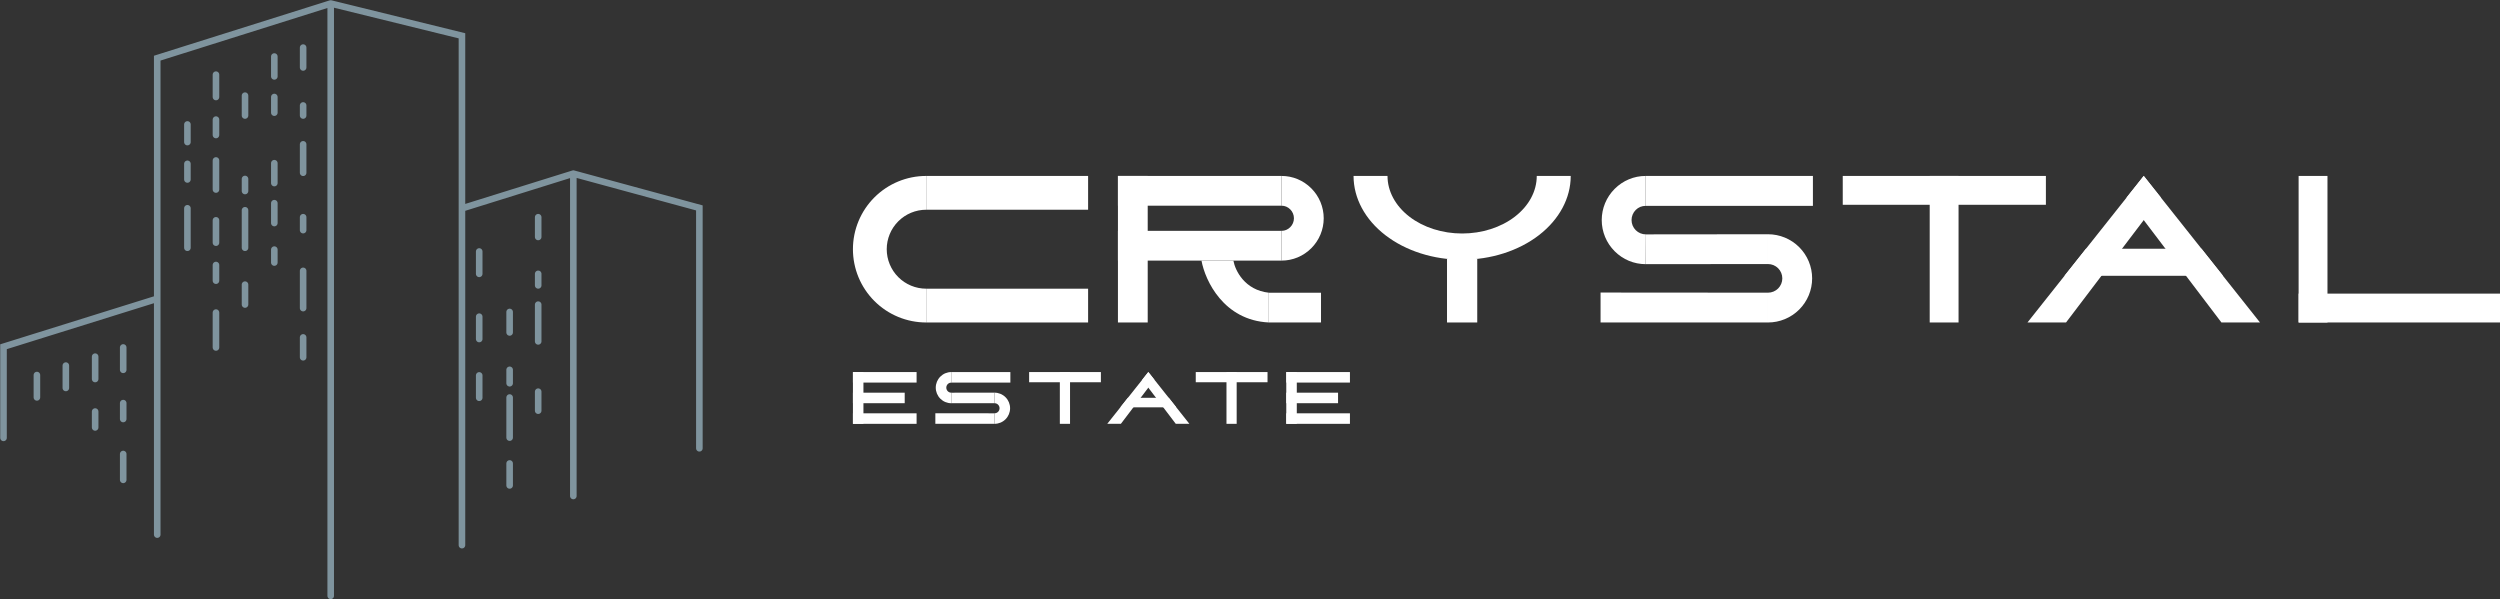 <?xml version="1.0" encoding="UTF-8"?> <svg xmlns="http://www.w3.org/2000/svg" width="5698" height="1366" viewBox="0 0 5698 1366" fill="none"><rect x="0" y="0" width="5698" height="1366" fill="#333333" stroke="none"/><path d="M2111 735C2066.71 735 2024.23 717.405 1992.91 686.087C1961.59 654.768 1944 612.291 1944 568C1944 523.709 1961.59 481.232 1992.91 449.913C2024.23 418.595 2066.71 401 2111 401V478.038C2087.14 478.038 2064.26 487.516 2047.39 504.387C2030.52 521.258 2021.04 544.14 2021.04 568C2021.04 591.86 2030.52 614.742 2047.39 631.613C2064.26 648.484 2087.14 657.962 2111 657.962V735Z" fill="white"></path><path d="M2111 401H2480V478H2111V401Z" fill="white"></path><path d="M2111 658H2480V735H2111V658Z" fill="white"></path><path d="M5239 669.225H5698V734.968H5239V669.225Z" fill="white"></path><path d="M5239 735V401H5304.78V735H5239Z" fill="white"></path><path d="M4754.36 566.922H5017.64L5066.59 628.611H4705.41L4754.36 566.922Z" fill="white"></path><path d="M4621 735L4886.01 401L4925.04 450.213L4708.91 735H4621Z" fill="white"></path><path d="M5151 735L4885.99 401L4846.96 450.213L5063.09 735H5151Z" fill="white"></path><path d="M4200 401H4663V466.743H4200V401Z" fill="white"></path><path d="M4398.18 735V401H4463.93V735H4398.18Z" fill="white"></path><path d="M2548 401H2920.91V468.824H2548V401Z" fill="white"></path><path d="M2548 735V401L2615.85 401V735H2548Z" fill="white"></path><path d="M2548 526.14H2920.91V593.964H2548V526.14Z" fill="white"></path><path d="M2891.82 667.142C2938.29 667.142 3010.83 667.142 3010.83 667.142V734.967H2891.82C2891.82 734.967 2891.82 693.63 2891.82 667.142Z" fill="white"></path><path d="M2891.82 667.142C2837.16 661.15 2815.27 617.024 2811.15 593.964H2738.42C2746.8 639.937 2789.2 730.032 2891.82 734.967C2891.82 734.967 2891.82 693.63 2891.82 667.142Z" fill="white"></path><path d="M2920.91 593.964C2946.51 593.964 2970.62 583.831 2988.73 565.734C3006.83 547.637 3017 523.092 3017 497.499C3017 471.906 3006.83 447.361 2988.73 429.264C2970.62 411.167 2946.51 401 2920.91 401V468.824C2928.51 468.824 2935.36 471.858 2940.74 477.233C2946.12 482.608 2949.14 489.898 2949.14 497.499C2949.14 505.1 2946.12 512.39 2940.74 517.764C2935.36 523.139 2928.51 526.14 2920.91 526.14V593.964Z" fill="white"></path><path d="M3298.04 735V590.062L3366.93 590.066V735H3298.04Z" fill="white"></path><path d="M3580 401C3580 451.635 3553.92 500.197 3507.51 536.002C3461.09 571.806 3398.14 591.921 3332.5 591.921C3266.86 591.921 3203.91 571.806 3157.49 536.002C3111.08 500.197 3085 451.635 3085 401L3162.42 401C3162.42 435.796 3180.34 469.166 3212.24 493.77C3244.13 518.374 3287.39 532.197 3332.5 532.197C3377.61 532.197 3420.87 518.374 3452.76 493.77C3484.66 469.166 3502.58 435.796 3502.58 401H3580Z" fill="white"></path><path d="M3648 666.783L4029.62 667.076V735L3648 734.967V666.783Z" fill="white"></path><path d="M3750.83 401H4132V469.184L3750.83 469.218V401Z" fill="white"></path><path d="M3751.27 534.185L4029.62 533.891L4029.62 601.815L3750.83 602.075L3751.27 534.185Z" fill="white"></path><path d="M4029.62 735C4056.3 735 4081.89 724.406 4100.76 705.548C4119.63 686.691 4130.23 661.114 4130.23 634.446C4130.23 607.777 4119.63 582.201 4100.76 563.343C4081.89 544.485 4056.3 533.891 4029.62 533.891L4029.62 601.815C4038.27 601.815 4046.58 605.253 4052.7 611.372C4058.82 617.492 4062.26 625.791 4062.26 634.446C4062.26 643.1 4058.82 651.4 4052.7 657.519C4046.58 663.638 4038.27 667.076 4029.62 667.076V735Z" fill="white"></path><path d="M3750.83 602.075C3724.14 602.075 3699 591.515 3680.13 572.657C3661.26 553.799 3650.66 528.223 3650.66 501.554C3650.66 474.886 3661.26 449.309 3680.13 430.452C3699 411.594 3724.14 401 3750.83 401V469.218C3742.17 469.218 3734.31 472.362 3728.18 478.481C3722.06 484.6 3718.62 492.9 3718.62 501.554C3718.62 510.209 3722.06 518.508 3728.18 524.628C3734.31 530.747 3742.61 534.185 3751.27 534.185L3750.83 602.075Z" fill="white"></path><path d="M2570.75 906.619H2663.77L2681.06 928.414H2553.46L2570.75 906.619Z" fill="white"></path><path d="M2523.64 966L2617.26 848L2631.05 865.387L2554.7 966H2523.64Z" fill="white"></path><path d="M2710.88 966L2617.26 848L2603.47 865.387L2679.82 966H2710.88Z" fill="white"></path><path d="M2345.58 848H2509.15V871.227H2345.58V848Z" fill="white"></path><path d="M2415.6 966V848H2438.82V966H2415.6Z" fill="white"></path><path d="M2725.37 848H2888.94V871.227H2725.37V848Z" fill="white"></path><path d="M2795.39 966V848H2818.61V966H2795.39Z" fill="white"></path><path d="M2131.84 941.899L2266.66 942.003V966L2131.84 965.988V941.899Z" fill="white"></path><path d="M2168.16 848H2302.83V872.089L2168.16 872.101V848Z" fill="white"></path><path d="M2168.32 895.053L2266.66 894.95L2266.66 918.947L2168.16 919.039L2168.32 895.053Z" fill="white"></path><path d="M2266.66 966C2276.09 966 2285.13 962.257 2291.79 955.595C2298.46 948.933 2302.2 939.897 2302.2 930.475C2302.2 921.053 2298.46 912.017 2291.79 905.355C2285.13 898.692 2276.09 894.95 2266.66 894.95L2266.66 918.947C2269.72 918.947 2272.65 920.161 2274.81 922.323C2276.98 924.485 2278.19 927.417 2278.19 930.475C2278.19 933.532 2276.98 936.465 2274.81 938.626C2272.65 940.788 2269.72 942.003 2266.66 942.003V966Z" fill="white"></path><path d="M2168.16 919.039C2158.74 919.039 2149.85 915.308 2143.19 908.645C2136.52 901.983 2132.78 892.947 2132.78 883.525C2132.78 874.103 2136.52 865.067 2143.19 858.405C2149.85 851.743 2158.74 848 2168.16 848V872.101C2165.11 872.101 2162.33 873.212 2160.16 875.374C2158 877.535 2156.79 880.468 2156.79 883.525C2156.79 886.583 2158 889.515 2160.16 891.677C2162.33 893.839 2165.26 895.053 2168.32 895.053L2168.16 919.039Z" fill="white"></path><path d="M1944 966V848H1967.96V966H1944Z" fill="white"></path><path d="M1944 942.026H2089.09V965.988H1944V942.026Z" fill="white"></path><path d="M1944 848H2089.09V871.962H1944V848Z" fill="white"></path><path d="M1944 895.014H2062V918.976H1944V895.014Z" fill="white"></path><path d="M2931.69 966V848H2955.65V966H2931.69Z" fill="white"></path><path d="M2931.69 942.026H3076.78V965.988H2931.69V942.026Z" fill="white"></path><path d="M2931.69 848H3076.78V871.962H2931.69V848Z" fill="white"></path><path d="M2931.69 895.014H3049.69V918.976H2931.69V895.014Z" fill="white"></path><path d="M8 998V790.264L352.426 682.717M358.369 1218.47V132.528L753.737 8M753.737 8L1052.88 81.585V1242.53M753.737 8V1358M1052.88 474.981L1306.74 395.736M1306.74 395.736L1594 473.849V1021.77M1306.74 395.736V1130.45M84.13 854.792V905.736M150.072 833.283V884.226M216.863 812.906V863.849M280.824 791.962V842.906M216.863 938V974.226M280.824 918.755V954.981M280.824 1034.79V1093.66M492.234 170.17V221.113M492.234 272.623V307.717M492.234 365.736V431.962M492.234 502.151V553.094M492.234 604.038V639.698M492.234 712.434V791.962M427.141 283.66V323.849M427.141 373.377V409.038M427.141 474.698V564.698M558.459 218V263.283M558.459 407.906V435.358M558.459 479.226V564.698M558.459 648.755V694.038M625.249 128.849V174.132M625.249 221.113V256.774M625.249 371.962V417.245M625.249 463.094V508.377M625.249 568.943V598.377M690.908 108.472V153.755M690.908 240.358V263.283M690.908 328.943V393.755M690.908 495.075V524.509M690.908 617.34V702.245M690.908 769.038V814.321M1092.22 573.189V624.132M1092.22 721.774V772.717M1092.22 855.641V906.585M1161.56 711.019V757.717M1161.56 842.906V873.472M1161.56 906.019V997.434M1161.56 1056.3V1106.4M1226.65 495.075V540.075M1226.65 624.132V650.453M1226.65 694.321V778.094M1226.65 892.717V936.019" stroke="#7F949E" stroke-width="15" stroke-linecap="round"></path></svg> 